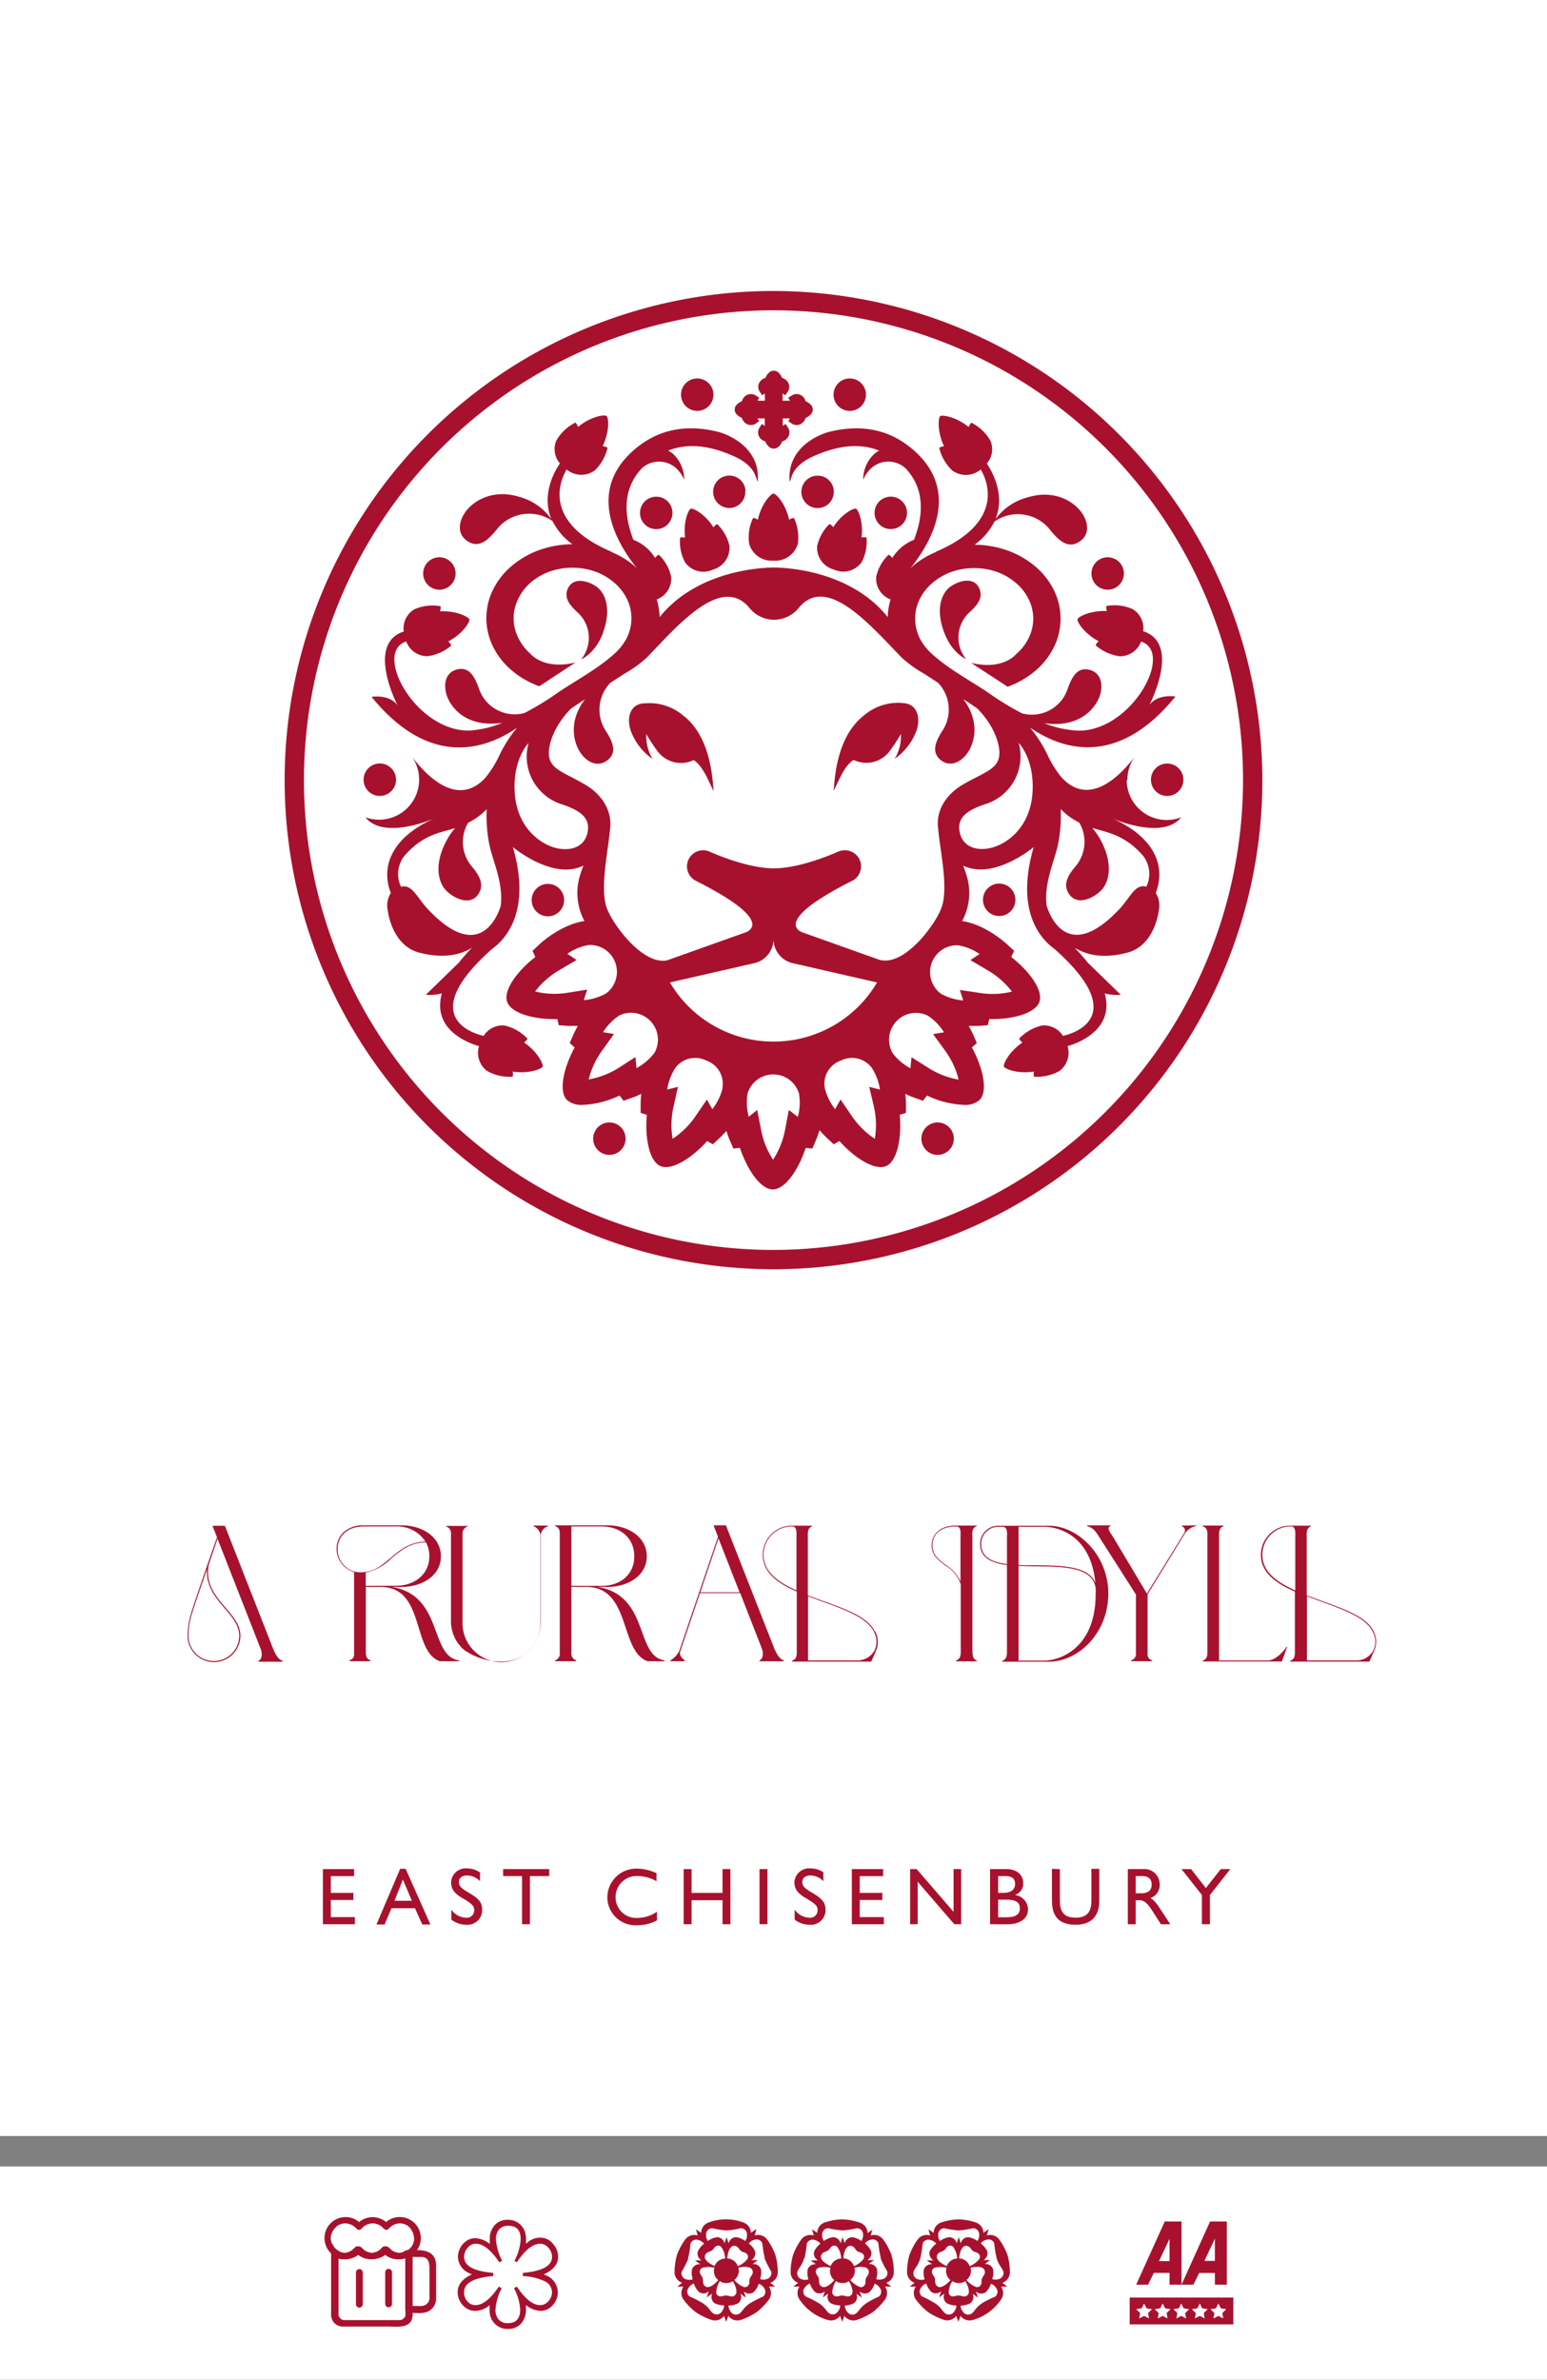 <?xml version="1.0" encoding="UTF-8"?>
<svg xmlns="http://www.w3.org/2000/svg" xmlns:xlink="http://www.w3.org/1999/xlink" viewBox="0 0 250 384.35">
  <rect x="0" y="0" width="250" height="384.35" fill="#808080" stroke="none"/>
  <defs>
    <clipPath id="a">
      <rect x="46" y="46.91" width="158" height="158.25" fill="none"></rect>
    </clipPath>
  </defs>
  <rect width="250" height="345" fill="#fff"></rect>
  <rect y="349.91" width="250" height="34.44" fill="#fff"></rect>
  <g clip-path="url(#a)">
    <path d="M110.44,115.6a8.42,8.42,0,0,0-6.23-2c-2.41,0-3.08,2.44-2.18,4.68a9.58,9.58,0,0,0,3.42,4.3,7.07,7.07,0,0,1-1-4,28.49,28.49,0,0,0,1.75,2.67,4.73,4.73,0,0,0,5.38,1.73,3.33,3.33,0,0,0,.51-.22c1.56,1,2.39,3.4,3.23,5-.18-1.92-.42-8.65-4.84-12.14" fill="#a8112e"></path>
    <path d="M98.48,181.29a2.62,2.62,0,1,0,2.62,2.62,2.62,2.62,0,0,0-2.62-2.62" fill="#a8112e"></path>
    <path d="M61.38,128.55a2.62,2.62,0,1,0-2.62-2.61,2.61,2.61,0,0,0,2.62,2.61" fill="#a8112e"></path>
    <path d="M97.44,102.18c1.42-3.8.38-6.38-1-7.39s-3.78-1.65-4.66.24c-.72,1.56.32,2.76,1.68,4a5.52,5.52,0,0,1,.46,7.46s2.25-.87,3.54-4.29" fill="#a8112e"></path>
    <path d="M71.17,95.24a2.62,2.62,0,1,0-2.78-2.44,2.62,2.62,0,0,0,2.78,2.44" fill="#a8112e"></path>
    <path d="M88.53,148a2.62,2.62,0,1,0-2.61-2.62A2.62,2.62,0,0,0,88.53,148" fill="#a8112e"></path>
    <path d="M112.85,66.36a2.62,2.62,0,1,0-2.79-2.44,2.63,2.63,0,0,0,2.79,2.44" fill="#a8112e"></path>
    <path d="M117.9,88.24a7.11,7.11,0,0,0-2-3.59,1.68,1.68,0,0,0-.61.52c-1.3-2.11-3.27-3.15-3.67-3h0c-.39.15-1.24,2.21-.9,4.66a1.81,1.81,0,0,0-.81,0,7.07,7.07,0,0,0,.8,4A3.65,3.65,0,0,0,115.21,92h0a3.67,3.67,0,0,0,2.68-3.75" fill="#a8112e"></path>
    <path d="M105.87,80.23a2.62,2.62,0,1,0,2.79,2.43,2.6,2.6,0,0,0-2.79-2.43" fill="#a8112e"></path>
    <path d="M120.48,79.27A2.62,2.62,0,1,0,118,82.05a2.61,2.61,0,0,0,2.44-2.78" fill="#a8112e"></path>
    <path d="M119.89,67.49a1.65,1.65,0,0,0,.65.91,1.42,1.42,0,0,0,1.61,0l.54-.38-.27-.44c.24,0,.69,0,1.17,0,0,.49,0,1,0,1.2l-.48-.3-.35.56a1.42,1.42,0,0,0,0,1.61,1.61,1.61,0,0,0,.92.65,2.18,2.18,0,0,0,.5.77,1.21,1.21,0,0,0,.81.39h.1a1.19,1.19,0,0,0,.81-.39,2.18,2.18,0,0,0,.5-.77,1.61,1.61,0,0,0,.92-.65,1.42,1.42,0,0,0,0-1.61l-.35-.56-.48.3c0-.24,0-.71,0-1.2.48,0,.93,0,1.17,0l-.27.44.54.38a1.42,1.42,0,0,0,1.61,0,1.65,1.65,0,0,0,.65-.91,2.28,2.28,0,0,0,.77-.5,1.1,1.1,0,0,0,0-1.68,2.14,2.14,0,0,0-.77-.5,1.67,1.67,0,0,0-.65-.92,1.45,1.45,0,0,0-1.61,0l-.56.36.3.47c-.24,0-.71,0-1.2,0,0-.47,0-.92,0-1.17l.44.28.38-.54a1.42,1.42,0,0,0,0-1.61,1.62,1.62,0,0,0-.91-.65,2.28,2.28,0,0,0-.5-.77,1.1,1.1,0,0,0-1.68,0,2.28,2.28,0,0,0-.5.77,1.62,1.62,0,0,0-.91.65,1.42,1.42,0,0,0,0,1.61l.38.54.44-.28c0,.25,0,.7,0,1.17-.49,0-1,0-1.2,0l.3-.47-.56-.36a1.45,1.45,0,0,0-1.61,0,1.67,1.67,0,0,0-.65.92,2.14,2.14,0,0,0-.77.5,1.1,1.1,0,0,0,0,1.68,2.28,2.28,0,0,0,.77.5" fill="#a8112e"></path>
    <path d="M145.79,113.54a8.48,8.48,0,0,0-6.23,2.06c-4.42,3.49-4.66,10.22-4.84,12.13.84-1.61,1.67-4,3.23-5a3.33,3.33,0,0,0,.51.22,4.72,4.72,0,0,0,5.38-1.73,28.49,28.49,0,0,0,1.75-2.67,7.07,7.07,0,0,1-1,4,9.58,9.58,0,0,0,3.42-4.3c.9-2.24.23-4.68-2.18-4.69" fill="#a8112e"></path>
    <path d="M125,79.72h0c-.43,0-2,1.71-2.52,4.22a1.84,1.84,0,0,0-.78-.29,7.31,7.31,0,0,0-.63,4.19A3.77,3.77,0,0,0,125,90.55h0a3.77,3.77,0,0,0,3.93-2.71,7.31,7.31,0,0,0-.63-4.19,1.84,1.84,0,0,0-.78.29c-.53-2.51-2.09-4.22-2.52-4.22h0" fill="#a8112e"></path>
    <path d="M151.52,181.29a2.62,2.62,0,1,0,2.62,2.62,2.62,2.62,0,0,0-2.62-2.62" fill="#a8112e"></path>
    <path d="M186,125.94a2.62,2.62,0,1,0,2.62-2.62,2.61,2.61,0,0,0-2.62,2.62" fill="#a8112e"></path>
    <path d="M184.32,137.77a4.74,4.74,0,0,1,.93,5.44,2.27,2.27,0,0,0-.25-.06c-1.63-.21-2.36,1.77-4,3.57-8.68,9.32-11.55.59-11.86-.44-.47-3.78,1.36-7.37,1.87-10.05a24,24,0,0,0,.4-5.56,10.89,10.89,0,0,0,3,2.19,6.12,6.12,0,0,1-.46,6.89c-1.3,1.53-2.25,3-1.22,4.6,1.25,1.93,3.75.87,5.13-.45s2.12-4.3,0-8.23a10.5,10.5,0,0,0-1.35-1.95c2.24.7,4.92,1,7.81,4.05m-17.45-9.93c-.31,5.94-4.35,8.59-6.83,9.13s-4.65-.34-5-2.84,2-3.54,4.58-4.38a8.08,8.08,0,0,0,5-9.77s2.52,2.49,2.25,7.86m-8.55,26.23-1.5,1,2.8,1.65a13.3,13.3,0,0,1,3.91,3.44,13.1,13.1,0,0,1-5.2.21l-3.22-.48.55,1.7a9,9,0,0,1-3.59-1.08,4.34,4.34,0,0,1,2.77-7.83,8.61,8.61,0,0,1,3.48,1.42m-8.27,18.39-2.75-1.73-.17,1.78a8.8,8.8,0,0,1-2.87-2.43,4.34,4.34,0,0,1,5.67-6.07,8.74,8.74,0,0,1,2.62,2.69l-1.77.29,1.92,2.63a13.5,13.5,0,0,1,2.22,4.72,13.37,13.37,0,0,1-4.87-1.88m-7.71-17.39-12.19-4.34h0l-.66-.24c-1.27-.63-2.88-2.68,8.31-8.3h0a2.61,2.61,0,0,0,1.35-2.27h0a2.61,2.61,0,0,0-3.59-2.43h0l-.05,0c-.68.31-6.16,2.73-10.45,2.73s-9.77-2.42-10.45-2.73l0,0h0a2.61,2.61,0,0,0-3.59,2.43h0a2.61,2.61,0,0,0,1.35,2.27h0c11.19,5.62,9.58,7.67,8.31,8.3l-.66.24h0l-12.19,4.34c-4,.85-9-6-9.85-8.66-1-3.28.29-8.95.6-12.47.42-2.95-1.29-5.64-4-7.23-3.39-2-5.63-2.44-5.87-4.72-.17-1.66.81-4.79,3.54-7.54.5-.36,1.32-.91,2.31-1.55-.07.09-.14.17-.2.26-2.67,3.69-1.54,7.2-.32,8.71s2.93,2,4.34.71.48-3.09-.63-4.8a6.23,6.23,0,0,1,.87-7.51l2.23-1.45a19.77,19.77,0,0,0,3.68-2.65l.17-.18a2.5,2.5,0,0,0,.23-.23c4.8-5,11.74-13,16.18-7.6A5.14,5.14,0,0,0,125,100.1h0a5.17,5.17,0,0,0,4.1-1.94c4.43-5.4,11.37,2.63,16.18,7.6a1.58,1.58,0,0,0,.22.23l.17.18a19.77,19.77,0,0,0,3.68,2.65l2.23,1.45a6.23,6.23,0,0,1,.87,7.51c-1.11,1.71-2,3.48-.63,4.8s3.12.8,4.34-.71,2.35-5-.31-8.71l-.21-.26c1,.64,1.81,1.19,2.31,1.55,2.73,2.75,3.71,5.88,3.54,7.54-.24,2.28-2.48,2.76-5.87,4.72-2.75,1.59-4.46,4.28-4,7.23.31,3.52,1.64,9.19.6,12.47-.83,2.63-5.84,9.51-9.85,8.66m-1.15,23.65a13.15,13.15,0,0,1,.15,5.21,13.38,13.38,0,0,1-3.71-3.67l-1.83-2.68-.87,1.57a8.93,8.93,0,0,1-1.66-3.37,3.94,3.94,0,0,1,2.58-4.48h0a4,4,0,0,1,5,1.16,8.94,8.94,0,0,1,1.33,3.52l-1.74-.44ZM125,168.23a19.41,19.41,0,0,1-16.74-9.55l13.56-3.1a4,4,0,0,0,3.18-3.83,4,4,0,0,0,3.18,3.83l13.56,3.1A19.43,19.43,0,0,1,125,168.23m3.9,12.14-1.42-1.09-.61,3.19a13.38,13.38,0,0,1-1.94,4.84,13.2,13.2,0,0,1-1.94-4.84l-.62-3.19L121,180.37a8.83,8.83,0,0,1-.19-3.75,4.34,4.34,0,0,1,8.31,0,8.83,8.83,0,0,1-.18,3.75m-12.17-4.59a8.93,8.93,0,0,1-1.66,3.37l-.87-1.57-1.83,2.68a13.38,13.38,0,0,1-3.71,3.67,13.15,13.15,0,0,1,.15-5.21l.71-3.18-1.74.44a8.94,8.94,0,0,1,1.33-3.52,4,4,0,0,1,5-1.16h0a3.94,3.94,0,0,1,2.58,4.48m-11-5.7a8.8,8.8,0,0,1-2.87,2.43l-.17-1.78L100,172.46a13.37,13.37,0,0,1-4.87,1.88,13.5,13.5,0,0,1,2.22-4.72L99.22,167l-1.77-.29a8.86,8.86,0,0,1,2.62-2.69,4.34,4.34,0,0,1,5.67,6.07m-14.06-9.74a13.14,13.14,0,0,1-5.21-.21,13.3,13.3,0,0,1,3.91-3.44l2.8-1.65-1.5-1a8.61,8.61,0,0,1,3.48-1.42,4.34,4.34,0,0,1,2.77,7.83,9,9,0,0,1-3.59,1.08l.55-1.7ZM90,137c-2.48-.54-6.52-3.19-6.83-9.13-.27-5.37,2.25-7.86,2.25-7.86a8.08,8.08,0,0,0,5,9.77c2.54.84,4.94,1.87,4.58,4.38s-2.52,3.37-5,2.84m-9.08,9.31c-.3,1-3.18,9.76-11.86.44-1.66-1.8-2.39-3.78-4-3.57a2.27,2.27,0,0,0-.25.06,4.75,4.75,0,0,1,.93-5.44c2.89-3.07,5.57-3.35,7.81-4.05a10.5,10.5,0,0,0-1.35,1.95c-2.14,3.93-1.39,6.91,0,8.23s3.88,2.38,5.13.45c1-1.59.08-3.07-1.22-4.6a6.14,6.14,0,0,1-.46-6.89,10.89,10.89,0,0,0,3-2.19,24,24,0,0,0,.4,5.56c.51,2.68,2.34,6.27,1.87,10.05m101.27-20.34a6.41,6.41,0,0,1,1.25-3.83c-1.63,2.12-7,8.7-11.87,3.44a17.11,17.11,0,0,1-2.13-3.31,21.22,21.22,0,0,0-3-4.77c5.07,3.5,14.07,6.62,23.51-5,0,0-2.87-.49-4.21,1.38,0,0,5.21-9.93-1-11.93A3.58,3.58,0,0,0,183,98.36a7.34,7.34,0,0,0-4.2-.49,1.75,1.75,0,0,0,.07.83c-2.56-.15-4.62.9-4.74,1.31s1.13,2.37,3.41,3.55a1.86,1.86,0,0,0-.48.67A7.33,7.33,0,0,0,181,106a3.64,3.64,0,0,0,3.4-2.38c5.42,1.73-1.5,14.45-10.11,14.39a16.72,16.72,0,0,1-5.55-1.21,11.3,11.3,0,0,0,2.18.13c4.48-.17,6.51-3.17,6.94-5s-.2-3.5-2.08-3.8-2.68,1.5-3.34,3.4a6.09,6.09,0,0,1-7.27,3.69,47.27,47.27,0,0,1-4.47-2.65c-3.36-2.4-7-4.17-10-6.87a8.84,8.84,0,0,1-2.06-2.6,7.12,7.12,0,0,1,0-6.36,8.29,8.29,0,0,1,2.06-2.6,10,10,0,0,1,3-1.75,11.19,11.19,0,0,1,7.46,0,10,10,0,0,1,3,1.75,8.12,8.12,0,0,1,2.05,2.6,7,7,0,0,1,0,6.36,8.12,8.12,0,0,1-2.05,2.6s-2.09,2.61-7.23,1.36l5.91,3.86a14.38,14.38,0,0,0,4.45-2.56,12,12,0,0,0,3-3.79,10.38,10.38,0,0,0,0-9.3,12,12,0,0,0-3-3.79,14.38,14.38,0,0,0-4.45-2.56,16.37,16.37,0,0,0-5.35-.94,10.23,10.23,0,0,0,3.21-3.74,6.63,6.63,0,0,1,8.82,1.12c1.37,1.72,2.84,3.26,4.66,2.28s1.87-2.9.75-4.65-4.29-4.09-8.94-2.64a9.34,9.34,0,0,0-5.13,3.52c1.73-4.17-.8-8.13-1.39-9a3.52,3.52,0,0,0,.58-3.7,7.3,7.3,0,0,0-3.08-2.9,1.87,1.87,0,0,0-.43.71c-2-1.66-4.25-2-4.59-1.78s-.51,2.57.62,4.88a1.74,1.74,0,0,0-.79.25A7.36,7.36,0,0,0,153.9,76a3.74,3.74,0,0,0,4.59-.17c.91,1.52,4.19,8.38-7.19,13.26l-.06.07a14.23,14.23,0,0,0-3.72,2.26l-.4.37c3.36-4.17,8.6-13-.4-19.83-4.36-3.3-9.16-3.15-12.94-2.15,0,0-6.71,1.76-6.17,8,.37-.57.24-2.51,3.89-4.14,2.86-1.26,6.73-2.42,10.58-.89a5.11,5.11,0,0,0-.73.48,5.68,5.68,0,0,0-1.86,4.24,4.83,4.83,0,0,1,.83-1.37,4.12,4.12,0,0,1,6-.51c3.39,3.54,2.75,8.07,1.38,11.57a7.07,7.07,0,0,0-3.49,2.93,1.77,1.77,0,0,0-.61-.53,7,7,0,0,0-2,3.55,3.58,3.58,0,0,0,2.33,3.68,10.43,10.43,0,0,0-.47,2.85h0c-6.59-8.22-18.31-8-18.43-8s-11.84-.19-18.43,8h0a10.43,10.43,0,0,0-.47-2.85,3.58,3.58,0,0,0,2.33-3.68,7,7,0,0,0-2-3.55,1.69,1.69,0,0,0-.6.53,7,7,0,0,0-3.5-2.93c-1.37-3.5-2-8,1.38-11.57a4.12,4.12,0,0,1,6,.51,4.83,4.83,0,0,1,.83,1.37,5.68,5.68,0,0,0-1.86-4.24,5.11,5.11,0,0,0-.73-.48c3.85-1.53,7.72-.37,10.58.89,3.65,1.63,3.52,3.57,3.89,4.14.55-6.21-6.17-8-6.17-8-3.78-1-8.58-1.15-12.94,2.15-9,6.81-3.76,15.66-.4,19.83l-.4-.37a14.07,14.07,0,0,0-3.72-2.26l-.06-.07c-11.38-4.88-8.1-11.74-7.19-13.26A3.74,3.74,0,0,0,96.1,76a7.36,7.36,0,0,0,2.08-3.69,1.74,1.74,0,0,0-.79-.25c1.13-2.31,1-4.62.62-4.88s-2.62.12-4.59,1.78a1.87,1.87,0,0,0-.43-.71,7.3,7.3,0,0,0-3.08,2.9,3.52,3.52,0,0,0,.58,3.7c-.59.83-3.12,4.79-1.39,9A9.34,9.34,0,0,0,84,80.27c-4.65-1.45-7.82.89-8.94,2.64s-1.07,3.66.75,4.65,3.29-.56,4.66-2.28a6.63,6.63,0,0,1,8.82-1.12,10.23,10.23,0,0,0,3.21,3.74,16.37,16.37,0,0,0-5.35.94,14.38,14.38,0,0,0-4.45,2.56,12,12,0,0,0-3,3.79,10.38,10.38,0,0,0,0,9.3,12,12,0,0,0,3,3.79,14.38,14.38,0,0,0,4.45,2.56L93,107c-5.14,1.25-7.23-1.36-7.23-1.36a8.12,8.12,0,0,1-2-2.6,7,7,0,0,1,0-6.36,8.12,8.12,0,0,1,2-2.6,10,10,0,0,1,3-1.75,11.19,11.19,0,0,1,7.46,0,9.91,9.91,0,0,1,3,1.75,8.29,8.29,0,0,1,2.06,2.6,7.12,7.12,0,0,1,0,6.36,8.84,8.84,0,0,1-2.06,2.6c-3,2.7-6.64,4.47-10,6.87a47.27,47.27,0,0,1-4.47,2.65,6.09,6.09,0,0,1-7.27-3.69c-.66-1.9-1.46-3.69-3.34-3.4s-2.51,1.94-2.08,3.8,2.46,4.86,6.94,5a11.3,11.3,0,0,0,2.18-.13A16.72,16.72,0,0,1,75.76,118c-8.61.06-15.53-12.66-10.11-14.39a3.64,3.64,0,0,0,3.4,2.38,7.33,7.33,0,0,0,3.87-1.72,1.86,1.86,0,0,0-.48-.67c2.28-1.18,3.52-3.13,3.41-3.55s-2.18-1.46-4.74-1.31a1.75,1.75,0,0,0,.07-.83,7.34,7.34,0,0,0-4.2.49A3.58,3.58,0,0,0,65.25,102c-6.19,2-1,11.93-1,11.93-1.34-1.87-4.21-1.38-4.21-1.38,9.44,11.59,18.44,8.47,23.51,5a21.22,21.22,0,0,0-3,4.77,17.61,17.61,0,0,1-2.12,3.31c-4.87,5.26-10.25-1.32-11.88-3.44A6.47,6.47,0,0,1,59.05,132c2.93,3.69,10.73.37,11.32.12-6.5,2.76-9.05,7.4-7.21,12.11a3.74,3.74,0,0,0-.52,2.7c.35,2.48,1.68,6,5.06,6.92,3.84,1,6.6.44,8.57-.78-.81.84-1.5,1.63-2.1,2.39h0l-5.35,5.21a7.38,7.38,0,0,0,2.59-.23c-1.68,6,4.54,8.11,6,8.53a3.65,3.65,0,0,0,1.3,4,7.37,7.37,0,0,0,4.13.93,1.72,1.72,0,0,0,0-.83c2.54.42,4.7-.41,4.85-.8s-.87-2.47-3-3.89a1.81,1.81,0,0,0,.55-.62,7.36,7.36,0,0,0-3.66-2.12,3.58,3.58,0,0,0-3.42,1.67c-1.35-.3-11.21-2.91,1.38-14.06,2-1.43,6.42-5.9,3.34-16.44,0,0,6.44,5.44,11.4,3a19.62,19.62,0,0,0-.67,2,9.59,9.59,0,0,0,.84,6.95c-3.72.55-7,3.47-7.32,3.81l-1.07,1,.45,1c-2.9,2.24-5.21,5.37-4.55,7.25h0c.67,1.87,4.42,2.87,8.1,2.77l.25,1,1.46.1c.12,0,.46,0,.94,0l.67,0c-.41.74-.66,1.29-.73,1.44l-.58,1.34.8.71c-1.76,3.21-2.63,7-1.28,8.45h0a3.53,3.53,0,0,0,2.6.82,15.14,15.14,0,0,0,5.93-1.51l.65.85,1.38-.49a13.08,13.08,0,0,0,1.48-.63c-.09.84-.1,1.44-.1,1.61v1.46l1,.33c-.34,3.65.38,7.47,2.2,8.27h0a2.21,2.21,0,0,0,.87.16c1.88,0,4.58-1.86,6.67-4.2l.93.52,1.07-1a13,13,0,0,0,1.11-1.17c.26.81.49,1.37.55,1.52l.59,1.34,1.06-.11c1.15,3.49,3.33,6.71,5.31,6.71h0c2,0,4.17-3.22,5.31-6.71l1.07.11.58-1.34c.07-.16.32-.77.59-1.64a14.8,14.8,0,0,0,1.22,1.29l1.07,1,.93-.52c2.09,2.34,4.79,4.2,6.67,4.2a2.21,2.21,0,0,0,.87-.16h0c1.82-.8,2.54-4.62,2.2-8.27l1-.33v-1.46c0-.17,0-.77-.1-1.61a13.08,13.08,0,0,0,1.48.63l1.38.49.65-.85a15.14,15.14,0,0,0,5.93,1.51,3.53,3.53,0,0,0,2.6-.82h0c1.35-1.45.48-5.24-1.28-8.45l.8-.71-.58-1.34c-.07-.15-.32-.7-.73-1.44l.67,0c.48,0,.82,0,.94,0l1.46-.1.25-1c3.68.1,7.43-.9,8.1-2.77h0c.66-1.88-1.65-5-4.55-7.25l.46-1-1.08-1c-.36-.34-3.6-3.26-7.32-3.81a9.49,9.49,0,0,0,.84-6.95,19.62,19.62,0,0,0-.67-2c5,2.41,11.4-3,11.4-3-3.08,10.54,1.31,15,3.34,16.44,12.59,11.15,2.73,13.76,1.38,14.06a3.58,3.58,0,0,0-3.42-1.67,7.36,7.36,0,0,0-3.66,2.12,1.81,1.81,0,0,0,.55.62c-2.14,1.42-3.17,3.49-3,3.89s2.31,1.22,4.85.8a1.88,1.88,0,0,0,0,.83,7.37,7.37,0,0,0,4.13-.93,3.65,3.65,0,0,0,1.3-4c1.46-.42,7.68-2.58,6-8.53a7.44,7.44,0,0,0,2.6.23l-5.36-5.21h0a30,30,0,0,0-2.1-2.39c2,1.22,4.73,1.81,8.58.78,3.38-.91,4.7-4.44,5.05-6.92a3.74,3.74,0,0,0-.52-2.7c1.84-4.72-.71-9.35-7.2-12.11.58.25,8.38,3.57,11.31-.12a6.46,6.46,0,0,1-8.8-6" fill="#a8112e"></path>
    <path d="M156.56,99c1.36-1.22,2.4-2.42,1.68-4-.88-1.89-3.25-1.25-4.66-.24s-2.44,3.59-1,7.39c1.29,3.42,3.54,4.29,3.54,4.29a5.52,5.52,0,0,1,.46-7.46" fill="#a8112e"></path>
    <path d="M178.83,95.24a2.62,2.62,0,1,0-2.44-2.78,2.61,2.61,0,0,0,2.44,2.78" fill="#a8112e"></path>
    <path d="M158.85,145.33a2.62,2.62,0,1,0,2.62-2.62,2.62,2.62,0,0,0-2.62,2.62" fill="#a8112e"></path>
    <path d="M137.15,66.36a2.62,2.62,0,1,0-2.44-2.79,2.62,2.62,0,0,0,2.44,2.79" fill="#a8112e"></path>
    <path d="M138.33,82.15h0c-.4-.13-2.37.91-3.67,3a1.68,1.68,0,0,0-.61-.52,7.11,7.11,0,0,0-2,3.59A3.66,3.66,0,0,0,134.78,92h0a3.64,3.64,0,0,0,4.45-1.18,7.07,7.07,0,0,0,.8-4,1.81,1.81,0,0,0-.81,0c.34-2.45-.51-4.51-.9-4.66Z" fill="#a8112e"></path>
    <path d="M143.78,85.45a2.62,2.62,0,1,0-2.44-2.79,2.62,2.62,0,0,0,2.44,2.79" fill="#a8112e"></path>
    <path d="M132.3,76.83a2.62,2.62,0,1,0,2.44,2.78,2.6,2.6,0,0,0-2.44-2.78" fill="#a8112e"></path>
    <path d="M125,201.88A75.88,75.88,0,1,1,200.88,126,76,76,0,0,1,125,201.88M125,47a79,79,0,1,0,79,79,79.09,79.09,0,0,0-79-79" fill="#a8112e"></path>
  </g>
  <path d="M36.34,259.81c1.2,1.4,2.32,2.72,2.32,4.37a4.1,4.1,0,0,1-8.2,0,11.93,11.93,0,0,1,.58-3.61c.54-1.79,2.41-7.11,2.41-7.11C33.28,256.23,34.88,258.1,36.34,259.81Zm7.78,6.44-7.78-19.82h-2l.73,1.87s-3.22,9.13-4.17,12.21a13.18,13.18,0,0,0-.59,3.67,4.27,4.27,0,0,0,8.54,0c0-1.71-1.15-3.05-2.38-4.48-1.63-1.9-3.28-3.86-2.75-6.94l1.43-4.23,6.95,17.72c.36.87.22,1.79-.34,2v.14h3.92v-.14C44.88,268,44.48,267.06,44.12,266.25Z" fill="#a8112e"></path>
  <path d="M59.1,256.14V254a8.26,8.26,0,0,0,4.17-2.33c1.49-1.23,3-2.55,5.57-2.55a4.61,4.61,0,0,1,.54,2.22c0,3.08-2.55,4.78-5.38,4.78Zm-4.54-5.9c0-2.24,1.66-3.7,4.23-3.7H64A5.41,5.41,0,0,1,68.76,249c-2.58.05-4.12,1.34-5.6,2.6s-2.74,2.35-4.93,2.35A3.69,3.69,0,0,1,54.56,250.24Zm8.77,6.07h1.59c3.25,0,6.33-1.79,6.33-4.95s-3.08-5-6.33-5H58.76a4.63,4.63,0,0,0-3.24,1.12,3.64,3.64,0,0,0-1.12,2.72,3.84,3.84,0,0,0,2.82,3.69v10.45h0v2.68a1,1,0,0,1-.76,1.15v.14h3.42v-.14c-.62-.19-.73-.64-.76-1.15V256.31h2.18c7.51-.17,5.16,10.39,9.78,12h3.1v-.14C69.35,267.51,71.7,257.68,63.33,256.31Z" fill="#a8112e"></path>
  <path d="M88.53,246.51v-.11h-2.3v.11a1.71,1.71,0,0,1,1.09,1.4v14a6.29,6.29,0,1,1-12.57,0v-14.2a1.13,1.13,0,0,1,.79-1.15v-.11H72.12v.11a1.11,1.11,0,0,1,.76,1.15v14.2A6.09,6.09,0,0,0,75,266.48a10.27,10.27,0,0,0,6,1.87,6.14,6.14,0,0,0,4.37-1.62,6.53,6.53,0,0,0,2-4.87v-14A1.74,1.74,0,0,1,88.53,246.51Z" fill="#a8112e"></path>
  <path d="M92.34,256.14v-9.6h4.92c2.83,0,5.24,1.74,5.24,4.82s-2.41,4.78-5.24,4.78Zm4.25.17h1.6c3.25,0,6.33-1.79,6.33-4.95s-3.08-5-6.33-5H89.7v.11c.9.31.76,1.09.76,1.91v18.64a1.09,1.09,0,0,1-.76,1.15v.14h3.42v-.14a1.1,1.1,0,0,1-.78-1.15V256.31h2.21c7.5-.17,5.49,10.39,10.11,12h2.74v-.14C102.61,267.51,105,257.68,96.59,256.31Z" fill="#a8112e"></path>
  <path d="M113.17,257.18l2.94-8.71,3.41,8.71Zm11.93,9-7.79-19.82h-2l.72,1.85-6.27,18.48a3.81,3.81,0,0,1-1.4,1.48v.14h2.3v-.14s-1-.64-.73-1.45l3.19-9.41h6.5l3.47,8.87c.34.84.2,1.8-.36,2v.14h3.94v-.14C125.85,267.9,125.49,267,125.1,266.22Z" fill="#a8112e"></path>
  <path d="M123.39,251.13a4.57,4.57,0,0,1,4.62-4.59c.84,0,.7,1.09.7,1.88v8.45C125.71,255.53,123.39,253.85,123.39,251.13Zm15,17.05h-7.81V257.82l2.3.84c3.78,1.38,7.33,2.64,8.4,5a3.27,3.27,0,0,1,0,3A3.17,3.17,0,0,1,138.42,268.18Zm3-4.64c-1.09-2.36-4.68-3.64-8.49-5l-2.35-.86v-9.24c0-.82-.11-1.6.67-1.91v-.11H128a4.69,4.69,0,0,0-4.73,4.73c0,2.83,2.41,4.57,5.49,5.91v9.27c0,.81.11,1.59-.76,1.9v.14h12.8l.75-1.73A3.56,3.56,0,0,0,141.45,263.54Z" fill="#a8112e"></path>
  <path d="M152.84,252.76c-1.12-.84-2.15-1.63-2.15-3.11,0-2.63,2.38-3.11,3.83-3.11.87,0,.7,1.09.7,1.88v7A6.28,6.28,0,0,0,152.84,252.76Zm5-6.25v-.11h-3.33c-2.49,0-3.95,1.29-3.95,3.25,0,1.54,1.09,2.35,2.24,3.22a5.57,5.57,0,0,1,2.46,3v10.42c0,.81.09,1.59-.75,1.9v.14h3.33v-.14c-.76-.28-.67-1.09-.7-1.9V248.42C157.13,247.6,157,246.82,157.8,246.51Z" fill="#a8112e"></path>
  <path d="M158.56,249.37a2.76,2.76,0,0,1,2.77-2.77H162c.9,0,.73,1.06.73,1.84v4.18C160.29,252.31,158.56,251.5,158.56,249.37Zm10.13-2.77c2.94,0,7.67,1.9,8.32,9.07-1.09-2.77-5.41-2.8-9.61-2.86-1,0-1.9,0-2.8-.05V246.6Zm0,21.61H164.6V252.92c.9,0,1.82.06,2.78.06,4.53.06,9.18.08,9.68,3.53a8.63,8.63,0,0,1,0,.89C177.09,266,171.52,268.21,168.69,268.21Zm.81-21.78h-8.17a2.93,2.93,0,0,0-2.94,2.94c0,1.57.92,2.6,2.83,3.11a8.28,8.28,0,0,0,1.51.28v13.6c0,.79.05,1.63-.76,1.88v.14h7.53c4.93,0,9.61-4.79,9.61-11S174.18,246.43,169.5,246.43Z" fill="#a8112e"></path>
  <path d="M191,246.4v.11a.74.74,0,0,1,.34,1.15l-6,9.72-5.38-9c-.5-.82-1.23-1.6-.5-1.91v-.11h-3.76v.14c1.1.28,1.54,1.12,2.05,1.93l5.82,9.1v9.55a1.05,1.05,0,0,1-.78,1.09v.14h3.41v-.14a1,1,0,0,1-.75-1.09v-9.58l6.07-9.88a2.93,2.93,0,0,1,1.77-1.15v-.11Z" fill="#a8112e"></path>
  <path d="M207.89,266c-.59.92-1.85,2.18-3,2.18H197V248.42c0-.82-.08-1.6.7-1.91v-.11h-3.33v.11c.89.31.75,1.09.75,1.91v17.89c0,.81.12,1.59-.75,1.9v.14h12.79L208,266Z" fill="#a8112e"></path>
  <path d="M204,251.13a4.57,4.57,0,0,1,4.62-4.59c.84,0,.7,1.09.7,1.88v8.45C206.3,255.53,204,253.85,204,251.13Zm15,17.05H211.2V257.82l2.29.84c3.78,1.38,7.34,2.64,8.4,5a3.24,3.24,0,0,1,0,3A3.15,3.15,0,0,1,219,268.18Zm3-4.64c-1.09-2.36-4.67-3.64-8.48-5l-2.35-.86v-9.24c0-.82-.12-1.6.67-1.91v-.11h-3.33a4.7,4.7,0,0,0-4.74,4.73c0,2.83,2.41,4.57,5.49,5.91v9.27c0,.81.11,1.59-.75,1.9v.14h12.79s.7-1.62.76-1.73A3.59,3.59,0,0,0,222,263.54Z" fill="#a8112e"></path>
  <g style="isolation:isolate">
    <path d="M77.57,302.39v1.45a2.93,2.93,0,0,0-2.09-.93c-.81,0-1.31.42-1.31,1s.11.93,1.47,1.72c1.88,1.08,2.28,1.71,2.28,2.92a2.37,2.37,0,0,1-2.58,2.32,4,4,0,0,1-2.4-.82v-1.62a3,3,0,0,0,2.4,1.31,1.21,1.21,0,0,0,1.3-1.18c0-.6-.17-1-1.93-2-1.32-.77-1.81-1.48-1.81-2.57a2.37,2.37,0,0,1,2.62-2.22,3.74,3.74,0,0,1,2,.62" fill="#a8112e"></path>
    <polygon points="88.75 301.88 88.75 303.01 85.64 303.01 85.64 310.79 84.36 310.79 84.36 303.01 81.31 303.01 81.31 301.88 88.75 301.88" fill="#a8112e"></polygon>
    <path d="M106.09,302.5v1.34A6.35,6.35,0,0,0,103,303a3.4,3.4,0,0,0-3.52,3.41,3.33,3.33,0,0,0,3.51,3.36,5.72,5.72,0,0,0,3.18-1v1.39a6.65,6.65,0,0,1-3.23.79,4.54,4.54,0,0,1-4.79-4.56,4.66,4.66,0,0,1,4.81-4.58,7.49,7.49,0,0,1,3.12.73" fill="#a8112e"></path>
    <polygon points="111.76 301.88 111.76 305.73 116.76 305.73 116.76 301.88 118.04 301.88 118.04 310.79 116.76 310.79 116.76 306.91 111.76 306.91 111.76 310.79 110.48 310.79 110.48 301.88 111.76 301.88" fill="#a8112e"></polygon>
    <rect x="122.74" y="301.88" width="1.28" height="8.9" fill="#a8112e"></rect>
    <path d="M133.06,302.39v1.45a2.94,2.94,0,0,0-2.09-.93c-.81,0-1.31.42-1.31,1s.11.93,1.46,1.72c1.88,1.08,2.29,1.71,2.29,2.92a2.37,2.37,0,0,1-2.59,2.32,4,4,0,0,1-2.4-.82v-1.62a3.06,3.06,0,0,0,2.4,1.31,1.21,1.21,0,0,0,1.31-1.18c0-.6-.17-1-1.93-2-1.32-.77-1.82-1.48-1.82-2.57a2.38,2.38,0,0,1,2.63-2.22,3.76,3.76,0,0,1,2.05.62" fill="#a8112e"></path>
    <polygon points="142.72 301.88 142.72 303.02 138.94 303.02 138.94 305.73 142.59 305.73 142.59 306.87 138.94 306.87 138.94 309.64 142.83 309.64 142.83 310.79 137.66 310.79 137.66 301.88 142.72 301.88" fill="#a8112e"></polygon>
    <polygon points="148.13 301.88 154.1 308.79 154.1 301.88 155.33 301.88 155.33 310.79 154.22 310.79 148.3 303.93 148.3 310.79 147.08 310.79 147.08 301.88 148.13 301.88" fill="#a8112e"></polygon>
    <path d="M162.64,309.66c1.48,0,2.17-.44,2.17-1.42s-.6-1.42-2.22-1.42H161.3v2.84Zm-1.34-3.94h.9c1.34,0,1.84-.69,1.84-1.42,0-.9-.48-1.29-1.64-1.29h-1.1Zm1.31-3.84c1.8,0,2.75,1,2.75,2.32a1.94,1.94,0,0,1-1.36,1.87,2.38,2.38,0,0,1,2.13,2.29c0,1.77-1.67,2.43-3.25,2.43H160v-8.91Z" fill="#a8112e"></path>
    <path d="M171.28,301.88V307c0,2,.86,2.73,2.56,2.73s2.53-.8,2.53-2.74v-5.15h1.28V307c0,2.43-1.24,3.87-3.81,3.87S170,309.66,170,307v-5.16Z" fill="#a8112e"></path>
    <path d="M183.54,305.79h.82c.93,0,1.75-.24,1.75-1.43,0-.86-.52-1.35-1.49-1.35h-1.08Zm1.17-3.91a2.47,2.47,0,0,1,2.7,2.48,2.23,2.23,0,0,1-1.48,2.2c.52.34.77.55,1.63,1.85l1.56,2.38h-1.51l-1.41-2.2c-.9-1.41-1.46-1.68-2.09-1.68h-.57v3.88h-1.28v-8.91Z" fill="#a8112e"></path>
    <polygon points="192.48 301.88 194.87 304.95 197.28 301.88 198.82 301.88 195.53 306.07 195.53 310.79 194.23 310.79 194.23 306.07 190.93 301.88 192.48 301.88" fill="#a8112e"></polygon>
    <polygon points="52.18 301.88 52.18 310.79 57.35 310.79 57.35 309.64 53.46 309.64 53.46 306.87 57.1 306.87 57.1 305.73 53.46 305.73 53.46 303.02 57.23 303.02 57.23 301.88 52.18 301.88" fill="#a8112e"></polygon>
    <path d="M64.67,301.83l-3.83,9h1.31l1.12-2.63h3.79l1.18,2.63h1.31l-4-9Zm.44,1.74L66.56,307H63.75Z" fill="#a8112e"></path>
  </g>
  <path d="M85,362.39v-.86a3,3,0,0,0-.83-2.15,2.83,2.83,0,0,0-2.1-.85,2.71,2.71,0,0,0-2.14.87,3.29,3.29,0,0,0-.78,2.3V362a.37.37,0,0,0,0,.12l0,.3a4.19,4.19,0,0,0-2.35-.93,2.61,2.61,0,0,0-1.55.54A3.19,3.19,0,0,0,74,364.51a3,3,0,0,0,2,2.71l.26.12c-1.53.71-2.3,1.66-2.3,2.86a3.05,3.05,0,0,0,.84,2.13,2.66,2.66,0,0,0,2,.91,3.6,3.6,0,0,0,2.1-.75l.23-.18a6.92,6.92,0,0,0,0,.85,2.92,2.92,0,0,0,.83,2.15,2.81,2.81,0,0,0,2.09.84,2.72,2.72,0,0,0,2.16-.87A3.33,3.33,0,0,0,85,373v-.69a4.16,4.16,0,0,0,2.32.93,2.62,2.62,0,0,0,2-.92,3.12,3.12,0,0,0,.83-2.12,3,3,0,0,0-2-2.73l-.27-.13c1.54-.7,2.31-1.65,2.31-2.83a3.08,3.08,0,0,0-.83-2.1,2.55,2.55,0,0,0-2-1,3.09,3.09,0,0,0-2.07.74Zm-1.48,3q2-3,3.79-3a1.75,1.75,0,0,1,1.31.65,2.17,2.17,0,0,1,.59,1.47c0,1.45-1.57,2.32-4.72,2.59v.51a9.24,9.24,0,0,1,3.53.84,2,2,0,0,1,1.19,1.75,2.18,2.18,0,0,1-.57,1.45,1.74,1.74,0,0,1-1.33.66q-1.78,0-3.79-3l-.46.27a8.18,8.18,0,0,1,1,3.45c0,1.46-.67,2.19-2,2.19a1.91,1.91,0,0,1-1.48-.59,2.33,2.33,0,0,1-.51-1.55,8.57,8.57,0,0,1,1-3.5l-.46-.27q-2,3-3.79,3a1.76,1.76,0,0,1-1.31-.63A2.09,2.09,0,0,1,75,370.2q0-2.19,4.7-2.59v-.51c-3.13-.26-4.7-1.13-4.7-2.59a2.24,2.24,0,0,1,.56-1.45,1.71,1.71,0,0,1,1.34-.67q1.76,0,3.79,3l.46-.25a8.36,8.36,0,0,1-1-3.52,2.35,2.35,0,0,1,.51-1.55,1.91,1.91,0,0,1,1.48-.58c1.33,0,2,.72,2,2.16a8.29,8.29,0,0,1-1,3.49Z" fill="#a8112e"></path>
  <path d="M65.52,364c0,3.37,0,6.75,0,10.12,0,0,0-.1,0-.15a2,2,0,0,1-.09.33l0-.13a1.23,1.23,0,0,1-.14.25c0,.08.07-.09,0-.05l-.08.09-.08.08c-.06.06.1-.07,0,0a1.35,1.35,0,0,1-.26.15l.13-.05-.33.09.15,0c-3.14,0-6.27,0-9.41,0l.15,0-.33-.09.13.05a1.23,1.23,0,0,1-.25-.14c-.08-.05.09.07,0,0l-.09-.08a.27.27,0,0,1-.07-.08c-.07-.07.06.09,0,0a1.35,1.35,0,0,1-.15-.26l0,.13a2,2,0,0,1-.09-.33.77.77,0,0,1,0,.15c0-3.37,0-6.74,0-10.11v0l-.83.48a3.41,3.41,0,0,0,4.3-.71h-.78a3.42,3.42,0,0,0,5.15,0h-.78a3.41,3.41,0,0,0,4.3.71.55.55,0,0,0-.55-.95,2.49,2.49,0,0,1-.33.16l.13,0a2.74,2.74,0,0,1-.73.2l.15,0a2.49,2.49,0,0,1-.77,0l.14,0a3,3,0,0,1-.71-.19l.13.06a3,3,0,0,1-.58-.33s-.1-.09,0,0l-.06-.06c-.33-.31-.67-.77-1.14-.35a3.18,3.18,0,0,1-.41.41c.13-.11,0-.05,0,0a3,3,0,0,1-.58.33l.13-.06a3,3,0,0,1-.71.19l.14,0a2.42,2.42,0,0,1-.76,0l.15,0a2.94,2.94,0,0,1-.72-.19l.13.06a3.33,3.33,0,0,1-.58-.33s-.1-.09,0,0l-.07-.06c-.33-.31-.67-.77-1.13-.35a4.07,4.07,0,0,1-.42.41c.13-.11.06-.05,0,0a3.42,3.42,0,0,1-.59.33l.14-.06a2.94,2.94,0,0,1-.72.19l.15,0a2.49,2.49,0,0,1-.77,0l.14,0a2.74,2.74,0,0,1-.73-.2l.14,0-.34-.16a.56.56,0,0,0-.83.47v9.76a1.94,1.94,0,0,0,.86,1.75,2.25,2.25,0,0,0,1.37.29H62c1.69-.11,4.56.64,4.68-1.85V364A.56.56,0,0,0,65.52,364Z" fill="#a8112e"></path>
  <path d="M69.41,365.72c0,1.89,0,3.79,0,5.68a.77.77,0,0,0,0-.15,1.66,1.66,0,0,1-.12.45l.06-.13a1.62,1.62,0,0,1-.21.36c0,.08.1-.12,0,0l-.11.12-.11.11c-.11.08.09-.07,0,0l-.06.05a2.11,2.11,0,0,1-.3.16l.14-.06a1.83,1.83,0,0,1-.46.12l.15,0c-.78.05-1.56,0-2.34,0l.55.55v-9l-.55.55c.78,0,1.56,0,2.34,0l-.15,0a1.83,1.83,0,0,1,.46.12l-.14-.06a2.08,2.08,0,0,1,.36.2c.08.06-.12-.09,0,0l.11.11.11.11c.08.11-.07-.09,0,0l0,.06a2.11,2.11,0,0,1,.16.3l-.06-.14a1.83,1.83,0,0,1,.12.46.77.77,0,0,0,0-.15c-.1.91,1,1.1,1.12.24-.11-2.21-2-2.46-3.78-2.33-.46,0-1.19-.1-1.21.55v9a.56.56,0,0,0,.56.57c1.11-.07,2.35.25,3.35-.36a2.35,2.35,0,0,0,1.08-1.86c0-1.85,0-3.7,0-5.56A.55.55,0,0,0,69.41,365.72Z" fill="#a8112e"></path>
  <path d="M66.92,361.52a2.56,2.56,0,0,1,0,.39c0-.05,0-.1,0-.15a2.57,2.57,0,0,1-.2.72l.06-.14a2.26,2.26,0,0,1-.93,1.12l.28-.07a.57.57,0,0,0-.6.57l.28-.47a2.49,2.49,0,0,1-.33.16l.13,0a2.74,2.74,0,0,1-.73.2l.15,0a2.49,2.49,0,0,1-.77,0l.14,0a3,3,0,0,1-.71-.19l.13.06a3,3,0,0,1-.58-.33s-.1-.09,0,0l-.06-.06c-.33-.31-.67-.77-1.14-.35a3.18,3.18,0,0,1-.41.41c.13-.11,0-.05,0,0a3,3,0,0,1-.58.33l.13-.06a3,3,0,0,1-.71.19l.14,0a2.42,2.42,0,0,1-.76,0l.15,0a2.94,2.94,0,0,1-.72-.19l.13.06a3.33,3.33,0,0,1-.58-.33s-.1-.09,0,0l-.07-.06c-.33-.31-.67-.77-1.13-.35a4.07,4.07,0,0,1-.42.41c.13-.11.06-.05,0,0a3.42,3.42,0,0,1-.59.33l.14-.06a2.94,2.94,0,0,1-.72.19l.15,0a2.49,2.49,0,0,1-.77,0l.14,0a2.74,2.74,0,0,1-.73-.2l.14,0a2.19,2.19,0,0,1-.5-.27l-.1-.07.07.05a3,3,0,0,1-.45-.43.1.1,0,0,0,0-.05s.08.11,0,0a2.45,2.45,0,0,1-.32-.57l0,.14a2.94,2.94,0,0,1-.19-.72c0,.05,0,.1,0,.15a2.55,2.55,0,0,1,0-.78.77.77,0,0,0,0,.15,3,3,0,0,1,.19-.71l-.06.13a2.66,2.66,0,0,1,.34-.59s.09-.1,0,0l.05-.06a2.16,2.16,0,0,1,.37-.37l.06-.05s-.13.09-.05,0a3,3,0,0,1,.6-.34l-.13.05a3,3,0,0,1,.71-.19l-.14,0a3.22,3.22,0,0,1,.76,0l-.15,0a2.94,2.94,0,0,1,.72.19l-.13-.05a2.75,2.75,0,0,1,.58.32s.1.1,0,0l.07.05c.33.31.67.78,1.13.35a3.16,3.16,0,0,1,.42-.4c-.13.11-.06,0,0,0a2.59,2.59,0,0,1,.59-.32l-.14.05a2.94,2.94,0,0,1,.72-.19l-.15,0a3.31,3.31,0,0,1,.77,0l-.15,0a2.86,2.86,0,0,1,.71.19l-.13-.05a2.52,2.52,0,0,1,.58.32s.1.1,0,0l.06.05c.33.31.67.78,1.14.35a2.59,2.59,0,0,1,.41-.4c-.13.11,0,0,0,0a2.75,2.75,0,0,1,.58-.32l-.13.05a3,3,0,0,1,.71-.19l-.14,0a3.22,3.22,0,0,1,.76,0l-.15,0a2.94,2.94,0,0,1,.72.19l-.13-.05a2.56,2.56,0,0,1,.58.33s.11.09,0,0c0,0,0,0,0,.05a2.67,2.67,0,0,1,.38.37s0,.05,0,.06l0,0a3,3,0,0,1,.34.6l-.06-.13a3,3,0,0,1,.2.71.59.59,0,0,1,0-.14c0,.39.06.94.57.93a.55.55,0,0,0,.55-.55,3.41,3.41,0,0,0-6-2.22h.78a3.42,3.42,0,0,0-5.15,0h.78a3.4,3.4,0,1,0,0,4.43h-.78a3.42,3.42,0,0,0,5.15,0h-.78a3.39,3.39,0,0,0,4,.85.71.71,0,0,0,.54-.64l-.55.55a3.1,3.1,0,0,0,2-3,.56.56,0,0,0-.56-.55A.57.57,0,0,0,66.92,361.52Z" fill="#a8112e"></path>
  <path d="M65.84,363.46l0,0,.83.47v0l-.55.55h0a.39.39,0,0,0,.21,0,.57.57,0,0,0,.18-.12.42.42,0,0,0,.11-.18.36.36,0,0,0,0-.21c0-.05,0-.1,0-.15a.58.58,0,0,0-.14-.24l-.11-.09a.52.52,0,0,0-.32-.07.41.41,0,0,0-.22,0,.63.63,0,0,0-.18.12,1,1,0,0,0-.08.11.57.57,0,0,0,.76.78l0,0a.54.54,0,0,0,.15-.15.4.4,0,0,0,.1-.18.45.45,0,0,0,0-.23.37.37,0,0,0-.07-.2,1,1,0,0,0-.08-.11.58.58,0,0,0-.25-.15l-.14,0A.65.65,0,0,0,65.84,363.46Z" fill="#a8112e"></path>
  <path d="M62.25,367v5.11a.55.55,0,0,0,1.1,0V367a.55.55,0,0,0-1.1,0Z" fill="#a8112e"></path>
  <path d="M58.63,372.15v-4.48c0-.45.08-1.18-.56-1.18a.55.55,0,0,0-.55.55v5.11a.56.56,0,0,0,.55.56.58.58,0,0,0,.56-.56Z" fill="#a8112e"></path>
  <path d="M123.14,358.8l-.44,1.6a2.46,2.46,0,0,1,1.66.93,9.93,9.93,0,0,1,1.4,2.68,10.24,10.24,0,0,1,.45,3,2.46,2.46,0,0,1-.8,1.72l1.29,1-1.65.08a2.48,2.48,0,0,1-.37,1.86,9,9,0,0,1-4.83,3.51A2.44,2.44,0,0,1,118,375l-.59,1.36-.58-1.36a2.44,2.44,0,0,1-1.89.23,10.3,10.3,0,0,1-2.71-1.35,10.13,10.13,0,0,1-2.12-2.16,2.48,2.48,0,0,1-.37-1.86l-1.65-.08,1.29-1a2.46,2.46,0,0,1-.8-1.72,10.54,10.54,0,0,1,.44-3,10.21,10.21,0,0,1,1.41-2.68,2.46,2.46,0,0,1,1.66-.93l-.44-1.6,1.38.91a2.48,2.48,0,0,1,1.4-1.29,9.16,9.16,0,0,1,6,0,2.43,2.43,0,0,1,1.39,1.29l1.39-.91" fill="#fff"></path>
  <path d="M122.24,360.06l-.29,1a1.8,1.8,0,0,1,2,.62,9.79,9.79,0,0,1,1.35,2.52,9.89,9.89,0,0,1,.39,2.84,1.79,1.79,0,0,1-1.22,1.66l.8.62-1,0a1.83,1.83,0,0,1,0,2.07,10.37,10.37,0,0,1-2,2.06,10.49,10.49,0,0,1-2.57,1.25,1.83,1.83,0,0,1-2-.65l-.35.95-.34-.95a1.83,1.83,0,0,1-2,.65,10.49,10.49,0,0,1-2.57-1.25,10.37,10.37,0,0,1-2-2.06,1.81,1.81,0,0,1,0-2.07l-1,0,.8-.62a1.81,1.81,0,0,1-1.23-1.66,10.65,10.65,0,0,1,.39-2.84,10.44,10.44,0,0,1,1.35-2.52,1.83,1.83,0,0,1,2-.62l-.28-1,.84.57a1.79,1.79,0,0,1,1.2-1.67,8,8,0,0,1,5.63,0,1.79,1.79,0,0,1,1.2,1.67l.83-.57" fill="#a8112e"></path>
  <path d="M117.37,360.25a15.25,15.25,0,0,0,2.35-.36,1,1,0,0,1,1,1.06,1.73,1.73,0,0,1-.28,1,3.38,3.38,0,0,0-1.48-.62,1.26,1.26,0,0,0-1.21,1l-.34-1-.33,1a1.26,1.26,0,0,0-1.21-1,3.32,3.32,0,0,0-1.48.62,1.69,1.69,0,0,1-.29-1,1,1,0,0,1,1-1.06,15.71,15.71,0,0,0,2.35.36" fill="#fff"></path>
  <path d="M117.52,364.73s.13-2,1.13-2c.58,0,.77.51,1,.75.42.37.62.21,1,.52a.66.66,0,0,1,.1.9,3.71,3.71,0,0,1-1.53,1.11,1.9,1.9,0,0,0-1.69-1.25" fill="#fff"></path>
  <path d="M111.2,364.73a14.48,14.48,0,0,0,.38-2.35,1,1,0,0,1,1.31-.58,1.68,1.68,0,0,1,.89.59,3.3,3.3,0,0,0-1,1.22,1.26,1.26,0,0,0,.6,1.47h-1.08l.88.63a1.28,1.28,0,0,0-1.36.83,3.39,3.39,0,0,0,.13,1.6,1.67,1.67,0,0,1-1.07,0,1,1,0,0,1-.71-1.24,15.85,15.85,0,0,0,1.07-2.13" fill="#fff"></path>
  <path d="M115.51,366s-1.89-.76-1.58-1.71c.18-.54.72-.57,1-.75.48-.27.39-.52.8-.75a.66.66,0,0,1,.88.19,3.65,3.65,0,0,1,.58,1.8,1.9,1.9,0,0,0-1.71,1.22" fill="#fff"></path>
  <path d="M113.56,372a14.78,14.78,0,0,0-2.12-1.09,1,1,0,0,1-.15-1.42,1.7,1.7,0,0,1,.84-.67,3.41,3.41,0,0,0,.83,1.37,1.27,1.27,0,0,0,1.59-.12l-.34,1,.88-.64a1.28,1.28,0,0,0,.37,1.55,3.46,3.46,0,0,0,1.56.37,1.69,1.69,0,0,1-.37,1,1,1,0,0,1-1.4.29c-.54-.39-.54-.84-1.69-1.67" fill="#fff"></path>
  <path d="M116.07,368.27s-1.3,1.57-2.1,1c-.47-.34-.32-.86-.4-1.21-.11-.55-.37-.53-.47-1a.68.68,0,0,1,.45-.79,3.94,3.94,0,0,1,1.9,0,1.87,1.87,0,0,0,.62,2" fill="#fff"></path>
  <path d="M121.19,372c-1.15.83-1.15,1.28-1.69,1.67a1,1,0,0,1-1.4-.29,1.76,1.76,0,0,1-.38-1,3.5,3.5,0,0,0,1.57-.37,1.29,1.29,0,0,0,.37-1.55l.88.64-.34-1a1.26,1.26,0,0,0,1.58.12,3.36,3.36,0,0,0,.84-1.37,1.7,1.7,0,0,1,.84.67,1,1,0,0,1-.16,1.42,14.84,14.84,0,0,0-2.11,1.09" fill="#fff"></path>
  <path d="M118.43,368.45s1.09,1.72.28,2.31c-.47.33-.91,0-1.27,0-.56-.06-.63.19-1.09.13a.66.66,0,0,1-.61-.66,3.84,3.84,0,0,1,.59-1.8,1.89,1.89,0,0,0,2.1,0" fill="#fff"></path>
  <path d="M123.55,364.73a15.85,15.85,0,0,0,1.07,2.13,1,1,0,0,1-.71,1.24,1.67,1.67,0,0,1-1.07,0,3.39,3.39,0,0,0,.13-1.6,1.28,1.28,0,0,0-1.36-.83l.88-.63h-1.08a1.27,1.27,0,0,0,.6-1.47,3.3,3.3,0,0,0-1-1.22,1.68,1.68,0,0,1,.89-.59,1,1,0,0,1,1.3.58,16.19,16.19,0,0,0,.39,2.35" fill="#fff"></path>
  <path d="M119.33,366.26s2-.5,2.28.45c.18.55-.25.88-.39,1.21-.23.51,0,.65-.21,1.07a.67.67,0,0,1-.82.38,3.83,3.83,0,0,1-1.53-1.12,1.9,1.9,0,0,0,.67-2" fill="#fff"></path>
  <path d="M141.9,358.8l-.44,1.6a2.46,2.46,0,0,1,1.66.93A9.06,9.06,0,0,1,145,367a2.45,2.45,0,0,1-.79,1.72l1.29,1-1.66.08a2.43,2.43,0,0,1-.36,1.86,9,9,0,0,1-4.84,3.51,2.42,2.42,0,0,1-1.88-.23l-.59,1.36-.58-1.36a2.44,2.44,0,0,1-1.89.23,9.14,9.14,0,0,1-4.83-3.51,2.39,2.39,0,0,1-.37-1.86l-1.65-.08,1.29-1a2.42,2.42,0,0,1-.8-1.72,10.54,10.54,0,0,1,.44-3,10.21,10.21,0,0,1,1.41-2.68,2.44,2.44,0,0,1,1.66-.93l-.44-1.6,1.38.91a2.46,2.46,0,0,1,1.39-1.29,9.19,9.19,0,0,1,6,0,2.46,2.46,0,0,1,1.39,1.29l1.39-.91" fill="#fff"></path>
  <path d="M141,360.06l-.29,1a1.81,1.81,0,0,1,2,.62,10.44,10.44,0,0,1,1.35,2.52,10.26,10.26,0,0,1,.39,2.84,1.81,1.81,0,0,1-1.22,1.66l.8.62-1,0a1.83,1.83,0,0,1,0,2.07,10.37,10.37,0,0,1-2,2.06,10.54,10.54,0,0,1-2.58,1.25,1.82,1.82,0,0,1-2-.65l-.35.95-.34-.95a1.83,1.83,0,0,1-2,.65,8.13,8.13,0,0,1-4.56-3.31,1.83,1.83,0,0,1,0-2.07l-1,0,.79-.62a1.81,1.81,0,0,1-1.22-1.66,10.26,10.26,0,0,1,.39-2.84,10.44,10.44,0,0,1,1.35-2.52,1.83,1.83,0,0,1,2-.62l-.28-1,.84.57a1.79,1.79,0,0,1,1.2-1.67,9.81,9.81,0,0,1,2.81-.51A10,10,0,0,1,139,359a1.79,1.79,0,0,1,1.2,1.67l.83-.57" fill="#a8112e"></path>
  <path d="M136.13,360.25a15.48,15.48,0,0,0,2.35-.36,1,1,0,0,1,1,1.06,1.73,1.73,0,0,1-.28,1,3.38,3.38,0,0,0-1.49-.62,1.28,1.28,0,0,0-1.21,1l-.33-1-.33,1a1.27,1.27,0,0,0-1.21-1,3.38,3.38,0,0,0-1.49.62,1.73,1.73,0,0,1-.28-1,1,1,0,0,1,1-1.06,15.71,15.71,0,0,0,2.35.36" fill="#fff"></path>
  <path d="M136.28,364.73s.13-2,1.13-2c.58,0,.77.51,1,.75.42.37.62.21,1,.52a.67.67,0,0,1,.1.9A3.71,3.71,0,0,1,138,366a1.9,1.9,0,0,0-1.69-1.25" fill="#fff"></path>
  <path d="M130,364.73a14.48,14.48,0,0,0,.38-2.35,1,1,0,0,1,1.31-.58,1.68,1.68,0,0,1,.89.59,3.39,3.39,0,0,0-1,1.22,1.28,1.28,0,0,0,.61,1.47H131l.87.63a1.27,1.27,0,0,0-1.35.83,3.39,3.39,0,0,0,.13,1.6,1.68,1.68,0,0,1-1.07,0,1,1,0,0,1-.71-1.24c.2-.64.63-.78,1.07-2.13" fill="#fff"></path>
  <path d="M134.27,366s-1.89-.76-1.58-1.71c.18-.54.72-.57,1-.75.48-.27.39-.52.79-.75a.67.67,0,0,1,.89.19,3.76,3.76,0,0,1,.58,1.8,1.89,1.89,0,0,0-1.71,1.22" fill="#fff"></path>
  <path d="M132.32,372a14.78,14.78,0,0,0-2.12-1.09,1,1,0,0,1-.15-1.42,1.66,1.66,0,0,1,.83-.67,3.48,3.48,0,0,0,.84,1.37,1.27,1.27,0,0,0,1.59-.12l-.34,1,.87-.64a1.28,1.28,0,0,0,.38,1.55,3.46,3.46,0,0,0,1.56.37,1.67,1.67,0,0,1-.38,1,1,1,0,0,1-1.39.29c-.54-.39-.54-.84-1.69-1.67" fill="#fff"></path>
  <path d="M134.83,368.27s-1.3,1.57-2.11,1c-.46-.34-.32-.86-.39-1.21-.12-.55-.37-.53-.47-1a.66.66,0,0,1,.45-.79,3.9,3.9,0,0,1,1.89,0,1.9,1.9,0,0,0,.63,2" fill="#fff"></path>
  <path d="M140,372c-1.15.83-1.15,1.28-1.69,1.67a1,1,0,0,1-1.4-.29,1.67,1.67,0,0,1-.38-1A3.44,3.44,0,0,0,138,372a1.28,1.28,0,0,0,.38-1.55l.87.64-.33-1a1.26,1.26,0,0,0,1.58.12,3.36,3.36,0,0,0,.84-1.37,1.66,1.66,0,0,1,.83.67,1,1,0,0,1-.15,1.42A14.84,14.84,0,0,0,140,372" fill="#fff"></path>
  <path d="M137.19,368.45s1.09,1.72.28,2.31c-.47.33-.92,0-1.27,0-.56-.06-.63.19-1.09.13a.66.66,0,0,1-.61-.66,3.73,3.73,0,0,1,.59-1.8,1.89,1.89,0,0,0,2.1,0" fill="#fff"></path>
  <path d="M142.3,364.73a15.54,15.54,0,0,0,1.08,2.13,1,1,0,0,1-.72,1.24,1.64,1.64,0,0,1-1.06,0,3.3,3.3,0,0,0,.12-1.6,1.26,1.26,0,0,0-1.35-.83l.88-.63h-1.09a1.28,1.28,0,0,0,.61-1.47,3.3,3.3,0,0,0-1-1.22,1.62,1.62,0,0,1,.89-.59,1,1,0,0,1,1.3.58,15.74,15.74,0,0,0,.38,2.35" fill="#fff"></path>
  <path d="M138.09,366.26s2-.5,2.28.45c.17.55-.25.88-.4,1.21-.22.51,0,.65-.2,1.07a.67.67,0,0,1-.82.38,3.83,3.83,0,0,1-1.53-1.12,1.92,1.92,0,0,0,.67-2" fill="#fff"></path>
  <path d="M160.65,358.8l-.43,1.6a2.48,2.48,0,0,1,1.66.93,10.52,10.52,0,0,1,1.4,2.68,9.87,9.87,0,0,1,.44,3,2.42,2.42,0,0,1-.8,1.72l1.29,1-1.65.08a2.39,2.39,0,0,1-.37,1.86,10.15,10.15,0,0,1-2.12,2.17,10.4,10.4,0,0,1-2.71,1.34,2.44,2.44,0,0,1-1.89-.23l-.58,1.36L154.3,375a2.42,2.42,0,0,1-1.88.23,10.34,10.34,0,0,1-2.72-1.35,10.63,10.63,0,0,1-2.12-2.16,2.43,2.43,0,0,1-.36-1.86l-1.66-.08,1.3-1a2.42,2.42,0,0,1-.8-1.72,9.87,9.87,0,0,1,.44-3,10.52,10.52,0,0,1,1.4-2.68,2.48,2.48,0,0,1,1.66-.93l-.43-1.6,1.38.91a2.46,2.46,0,0,1,1.39-1.29,9.19,9.19,0,0,1,6,0,2.46,2.46,0,0,1,1.39,1.29l1.38-.91" fill="#fff"></path>
  <path d="M159.76,360.06l-.3,1a1.82,1.82,0,0,1,2,.62,10.44,10.44,0,0,1,1.35,2.52,10.26,10.26,0,0,1,.39,2.84,1.81,1.81,0,0,1-1.22,1.66l.8.62-1,0a1.81,1.81,0,0,1,0,2.07,8.13,8.13,0,0,1-4.56,3.31,1.83,1.83,0,0,1-2-.65l-.34.95-.35-.95a1.82,1.82,0,0,1-1.95.65,10.54,10.54,0,0,1-2.58-1.25,10.66,10.66,0,0,1-2-2.06,1.81,1.81,0,0,1,0-2.07l-1,0,.8-.62a1.81,1.81,0,0,1-1.22-1.66,10.26,10.26,0,0,1,.39-2.84,10.44,10.44,0,0,1,1.35-2.52,1.81,1.81,0,0,1,2-.62l-.28-1,.84.57a1.8,1.8,0,0,1,1.2-1.67,10,10,0,0,1,2.82-.51,9.81,9.81,0,0,1,2.81.51,1.8,1.8,0,0,1,1.21,1.67l.82-.57" fill="#a8112e"></path>
  <path d="M154.89,360.25a15.71,15.71,0,0,0,2.35-.36,1,1,0,0,1,1,1.06,1.73,1.73,0,0,1-.28,1,3.38,3.38,0,0,0-1.49-.62,1.27,1.27,0,0,0-1.21,1l-.33-1-.33,1a1.27,1.27,0,0,0-1.21-1,3.38,3.38,0,0,0-1.49.62,1.73,1.73,0,0,1-.28-1,1,1,0,0,1,1-1.06,15.71,15.71,0,0,0,2.35.36" fill="#fff"></path>
  <path d="M155,364.73s.13-2,1.13-2c.58,0,.76.51,1,.75s.62.21,1,.52a.67.67,0,0,1,.1.9,3.71,3.71,0,0,1-1.53,1.11,1.9,1.9,0,0,0-1.69-1.25" fill="#fff"></path>
  <path d="M148.72,364.73a15.74,15.74,0,0,0,.38-2.35,1,1,0,0,1,1.3-.58,1.68,1.68,0,0,1,.9.59,3.29,3.29,0,0,0-1.05,1.22,1.28,1.28,0,0,0,.61,1.47h-1.09l.88.63a1.27,1.27,0,0,0-1.35.83,3.3,3.3,0,0,0,.12,1.6,1.64,1.64,0,0,1-1.06,0,1,1,0,0,1-.71-1.24c.2-.64.63-.78,1.07-2.13" fill="#fff"></path>
  <path d="M153,366s-1.89-.76-1.58-1.71c.18-.54.71-.57,1-.75.48-.27.39-.52.79-.75a.67.67,0,0,1,.89.19,3.76,3.76,0,0,1,.58,1.8A1.89,1.89,0,0,0,153,366" fill="#fff"></path>
  <path d="M151.08,372A15.33,15.33,0,0,0,149,370.9a1,1,0,0,1-.15-1.42,1.66,1.66,0,0,1,.83-.67,3.36,3.36,0,0,0,.84,1.37,1.27,1.27,0,0,0,1.59-.12l-.34,1,.87-.64A1.28,1.28,0,0,0,153,372a3.44,3.44,0,0,0,1.56.37,1.67,1.67,0,0,1-.38,1,1,1,0,0,1-1.4.29c-.54-.39-.53-.84-1.68-1.67" fill="#fff"></path>
  <path d="M153.59,368.27s-1.3,1.57-2.11,1c-.46-.34-.32-.86-.39-1.21-.12-.55-.38-.53-.47-1a.66.66,0,0,1,.45-.79,3.9,3.9,0,0,1,1.89,0,1.9,1.9,0,0,0,.63,2" fill="#fff"></path>
  <path d="M158.7,372c-1.15.83-1.15,1.28-1.68,1.67a1,1,0,0,1-1.4-.29,1.67,1.67,0,0,1-.38-1,3.44,3.44,0,0,0,1.56-.37,1.28,1.28,0,0,0,.38-1.55l.87.64-.34-1a1.27,1.27,0,0,0,1.59.12,3.36,3.36,0,0,0,.84-1.37,1.66,1.66,0,0,1,.83.67,1,1,0,0,1-.15,1.42A14.78,14.78,0,0,0,158.7,372" fill="#fff"></path>
  <path d="M156,368.45s1.08,1.72.28,2.31c-.47.33-.92,0-1.28,0-.55-.06-.62.19-1.08.13a.65.65,0,0,1-.61-.66,3.73,3.73,0,0,1,.59-1.8,1.89,1.89,0,0,0,2.1,0" fill="#fff"></path>
  <path d="M161.06,364.73c.44,1.35.87,1.49,1.07,2.13a1,1,0,0,1-.71,1.24,1.68,1.68,0,0,1-1.07,0,3.39,3.39,0,0,0,.13-1.6,1.27,1.27,0,0,0-1.35-.83l.88-.63h-1.09a1.28,1.28,0,0,0,.61-1.47,3.39,3.39,0,0,0-1.05-1.22,1.68,1.68,0,0,1,.9-.59,1,1,0,0,1,1.3.58,15.74,15.74,0,0,0,.38,2.35" fill="#fff"></path>
  <path d="M156.84,366.26s2-.5,2.28.45c.18.55-.24.88-.39,1.21-.23.51,0,.65-.2,1.07a.68.68,0,0,1-.83.38,3.9,3.9,0,0,1-1.53-1.12,1.88,1.88,0,0,0,.67-2" fill="#fff"></path>
  <path d="M183.61,369l4.62-10.2h2.71V369H189v-1.9h-2.54l-.93,1.9h-1.94M189,361.6v3.6h-1.7Z" fill="#a8112e" fill-rule="evenodd"></path>
  <path d="M190.94,369l4.61-10.2h2.71V369h-1.93v-1.89H193.8l-.94,1.89h-1.92m5.39-7.44v3.6h-1.69Z" fill="#a8112e" fill-rule="evenodd"></path>
  <path d="M182.56,371.08v4.34h16.75v-4.34Zm3.12,3.38-.79-.41-.79.41.15-.87-.64-.63.88-.13.4-.8.39.8.89.13-.64.63Zm3,0-.79-.41-.79.41.15-.87-.64-.63.89-.13.39-.8.4.8.88.13-.64.63Zm3,0-.79-.41-.79.41.16-.87-.64-.63.88-.13.39-.8.4.8.88.13-.64.63Zm3,0-.79-.41-.79.41.15-.87-.64-.63.88-.13.4-.8.39.8.89.13-.64.63Zm3,0-.79-.41-.79.41.15-.87-.64-.63.89-.13.39-.8.4.8.88.13-.64.63Z" fill="#a8112e"></path>
</svg>
